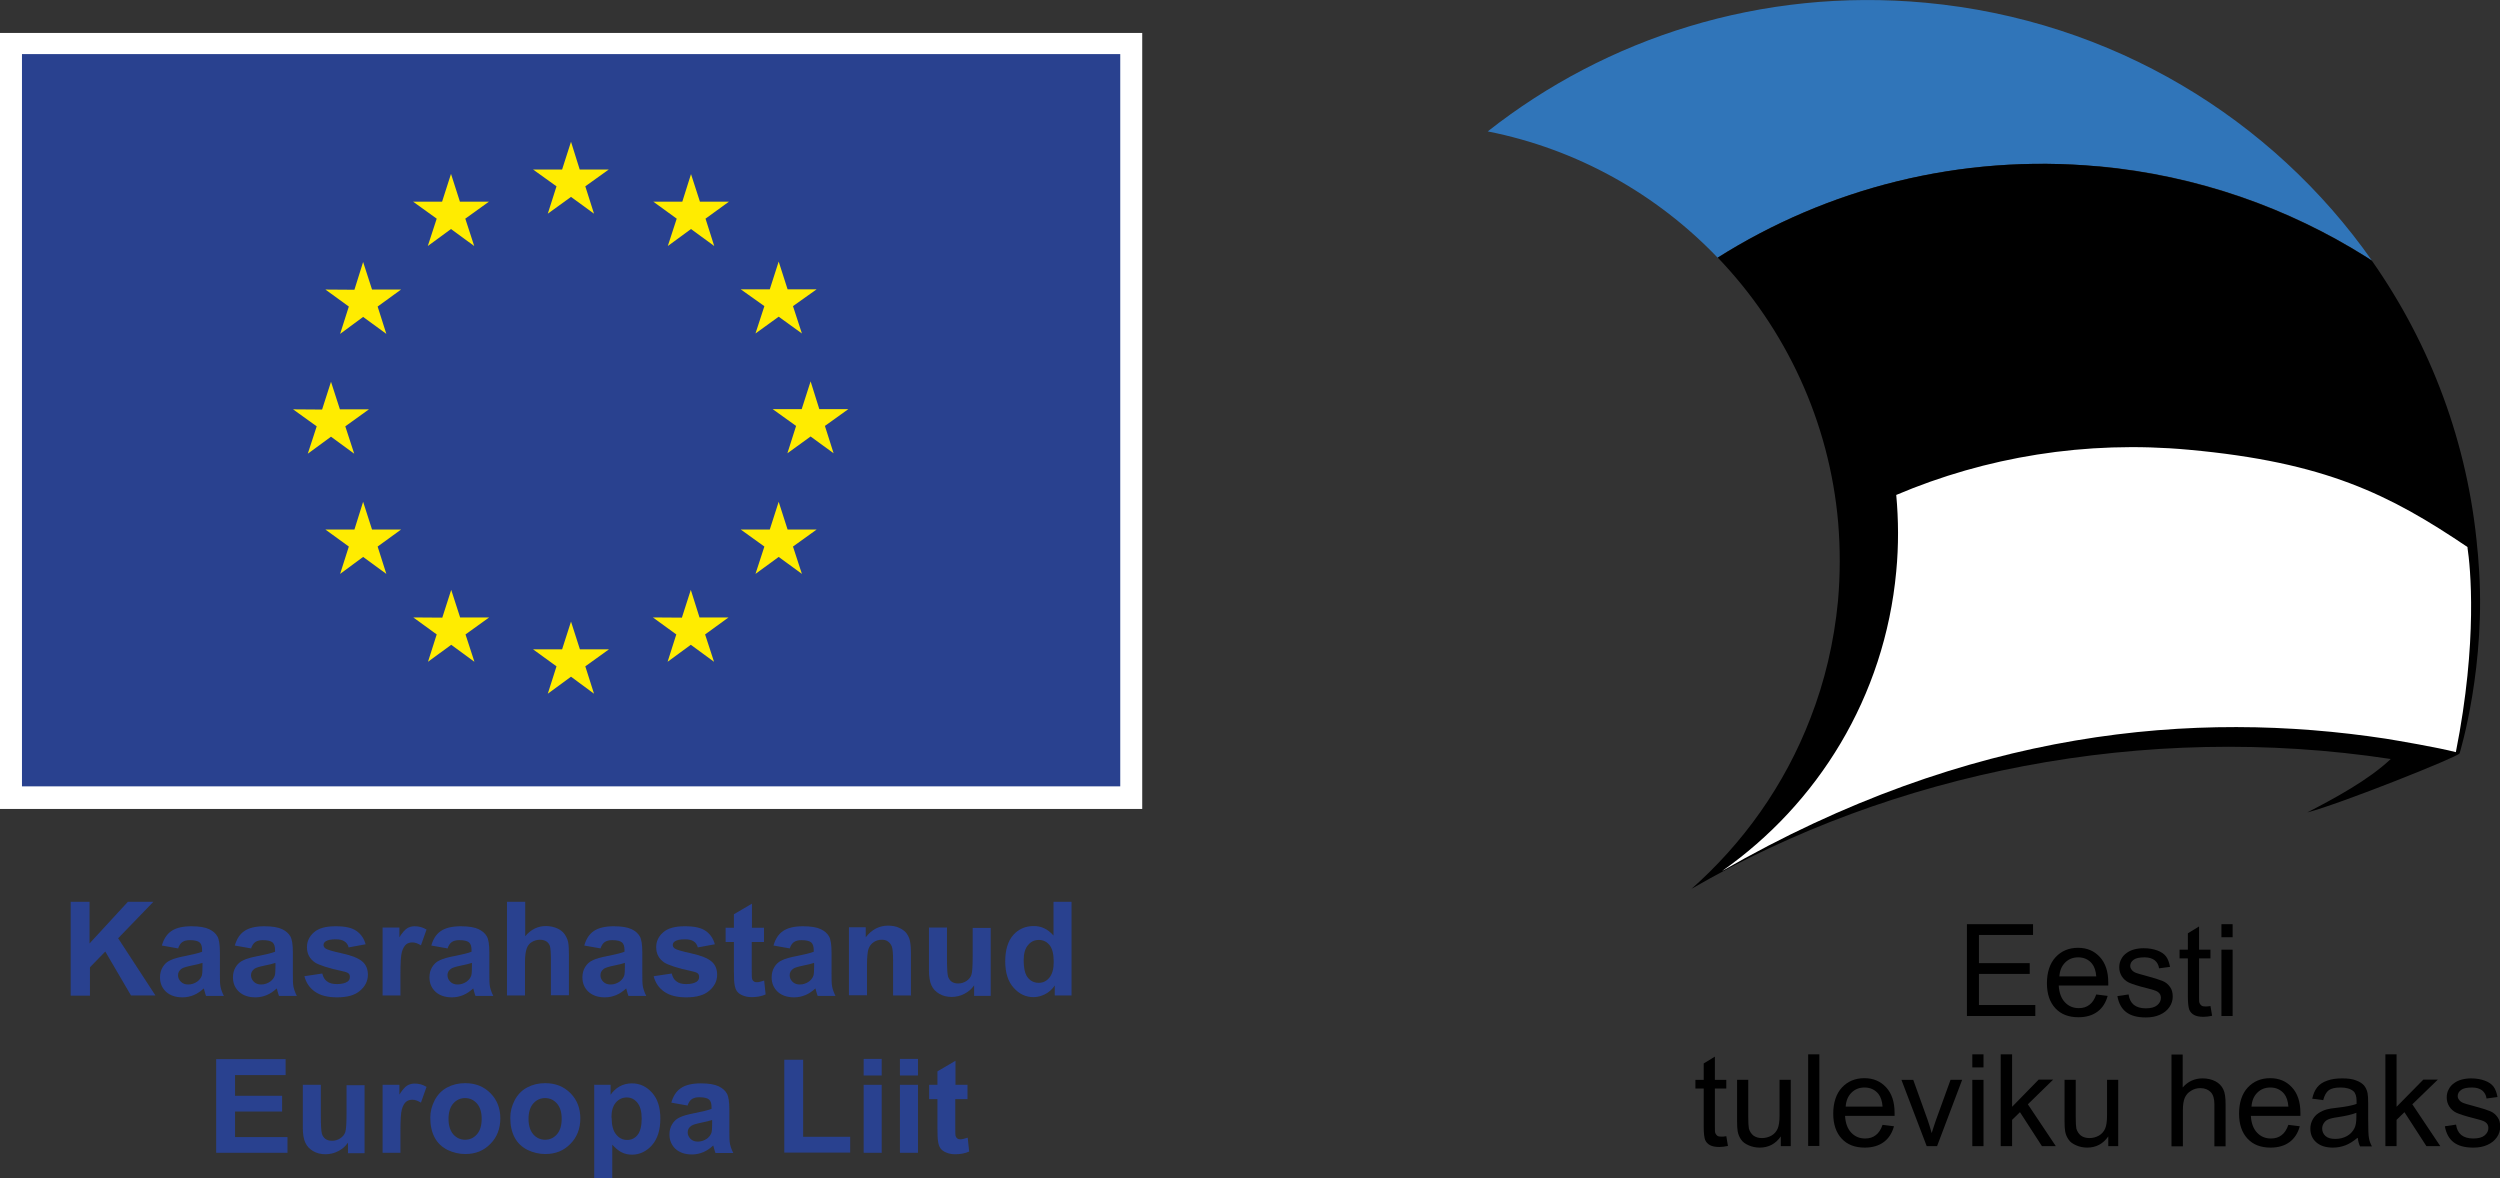 <?xml version="1.0" encoding="UTF-8"?>
<svg id="_Шар_2" data-name="Шар_2" xmlns="http://www.w3.org/2000/svg" viewBox="0 0 120.62 56.86">
  <rect x="0" y="0" width="120.62" height="56.86" fill="#333333" stroke="none"/>
  <defs>
    <style>
      .cls-1, .cls-2 {
        fill: #fff;
      }

      .cls-2, .cls-3, .cls-4 {
        fill-rule: evenodd;
      }

      .cls-3 {
        fill: #3075b9;
      }

      .cls-5 {
        fill: #29418f;
      }

      .cls-6 {
        fill: #ffec00;
      }
    </style>
  </defs>
  <g id="Layer_1">
    <g>
      <g>
        <g>
          <path class="cls-3" d="M101.26,8.02c4.75.44,9.13,1.99,12.92,4.38,0,0,.1.07.26.17C109.65,5.75,101.94.97,92.89.13c-7.92-.73-15.37,1.69-21.11,6.21,4.35.86,8.18,3.05,11.09,6.09,5.29-3.34,11.68-5.02,18.38-4.4Z"/>
          <path class="cls-2" d="M119.55,26.74s0,0,0,0c0,.01,0,.03,0,.04v-.04Z"/>
          <path class="cls-4" d="M119.58,27.08c0-.09-.04-.5-.05-.58-.45-5.1-2.25-9.87-5.09-13.92-.16-.1-.26-.17-.26-.17-3.79-2.38-8.17-3.94-12.92-4.38-6.71-.62-13.1,1.07-18.38,4.4,3.27,3.41,5.39,7.9,5.81,12.81.1,1.22.1,2.48-.01,3.75-.19,1.99-.64,3.89-1.33,5.66-1.24,3.23-3.26,6.06-5.79,8.28l.04-.04c9.75-5.65,21.84-8.08,33.75-6.27-1.08,1.02-2.7,1.89-4.03,2.58,1.61-.42,7.27-2.68,7.35-2.85,0,0,0,0,0,0h0s1.32-4.28.91-9.26Z"/>
          <path class="cls-2" d="M119.06,26.4c-3.77-2.55-6.88-4.1-13.45-4.7-4.99-.46-9.81.35-14.12,2.18.11,1.2.12,2.44,0,3.69-.56,6.06-3.79,11.22-8.41,14.46,11.96-6.88,22.83-7.79,32.03-6.39.61.1,2.5.42,3.38.65,1.07-5.39.7-8.96.56-9.88Z"/>
        </g>
        <g>
          <polygon points="94.9 49.02 94.9 44.59 98.09 44.59 98.09 45.11 95.48 45.11 95.48 46.47 97.93 46.47 97.93 46.99 95.48 46.99 95.48 48.49 98.2 48.49 98.2 49.02 94.9 49.02"/>
          <path d="M101.13,47.98l.56.07c-.09.33-.25.58-.49.76-.24.18-.55.27-.92.27-.47,0-.84-.14-1.11-.43-.27-.29-.41-.69-.41-1.21s.14-.96.42-1.26c.28-.3.64-.45,1.08-.45s.78.15,1.05.44c.27.29.41.7.41,1.23,0,.03,0,.08,0,.15h-2.39c.02.35.12.62.3.81.18.19.4.28.67.28.2,0,.37-.05.51-.16.14-.1.25-.27.33-.5h0ZM99.35,47.11h1.79c-.02-.27-.09-.47-.2-.61-.17-.21-.4-.31-.67-.31-.25,0-.46.08-.63.25-.17.17-.26.39-.28.67Z"/>
          <path d="M102.16,48.06l.54-.08c.03.22.11.38.25.5.14.11.33.17.58.17s.43-.05.55-.15c.12-.1.18-.22.18-.36,0-.12-.05-.22-.16-.29-.07-.05-.26-.11-.55-.18-.4-.1-.67-.19-.83-.26-.15-.07-.27-.18-.35-.31-.08-.13-.12-.27-.12-.43,0-.14.03-.28.1-.4.06-.12.15-.22.27-.3.08-.06.2-.12.34-.16.15-.04.3-.06.47-.06.25,0,.47.04.66.11.19.07.33.17.42.29.09.12.15.29.19.5l-.53.07c-.02-.16-.09-.29-.21-.39-.12-.09-.28-.14-.49-.14-.25,0-.43.04-.53.12-.11.08-.16.18-.16.29,0,.07.02.13.07.19.04.06.11.11.21.15.05.02.21.07.48.14.38.1.65.19.8.25.15.06.27.16.36.29.09.12.13.28.13.46s-.05.35-.16.51c-.11.16-.26.28-.46.37-.2.09-.42.13-.68.13-.42,0-.73-.09-.95-.26s-.36-.43-.42-.77Z"/>
          <path d="M106.65,48.53l.08.48c-.15.03-.29.05-.41.05-.2,0-.35-.03-.46-.09-.11-.06-.18-.14-.23-.25-.04-.1-.07-.32-.07-.64v-1.84h-.4v-.42h.4v-.79l.54-.33v1.12h.55v.42h-.55v1.87c0,.16,0,.25.03.3.02.04.05.08.09.11.04.03.1.04.19.04.06,0,.14,0,.24-.02Z"/>
          <path d="M107.18,45.22v-.63h.54v.63h-.54ZM107.18,49.02v-3.2h.54v3.2h-.54Z"/>
          <path d="M83.29,54.81l.08.48c-.15.03-.29.05-.41.05-.2,0-.35-.03-.46-.09-.11-.06-.18-.14-.23-.25-.04-.1-.07-.32-.07-.64v-1.84h-.4v-.42h.4v-.79l.54-.33v1.12h.55v.42h-.55v1.87c0,.16,0,.25.03.3.02.04.05.08.09.11.04.03.11.04.19.04.06,0,.14,0,.24-.02Z"/>
          <path d="M85.92,55.3v-.47c-.25.36-.59.54-1.02.54-.19,0-.37-.04-.53-.11-.16-.07-.29-.16-.36-.27-.08-.11-.14-.24-.17-.4-.02-.11-.03-.28-.03-.51v-1.98h.54v1.78c0,.28.01.47.03.57.04.14.11.25.22.34.11.08.25.12.41.12s.32-.04.46-.12c.14-.08.24-.2.3-.34.06-.14.09-.35.09-.63v-1.72h.54v3.2h-.48Z"/>
          <rect x="87.24" y="50.87" width=".54" height="4.42"/>
          <path d="M90.82,54.27l.56.07c-.09.33-.25.58-.49.76-.24.18-.55.27-.92.27-.47,0-.84-.14-1.11-.43-.27-.29-.41-.69-.41-1.21s.14-.96.42-1.26c.28-.3.64-.45,1.08-.45s.78.15,1.05.44c.27.29.41.7.41,1.23,0,.03,0,.08,0,.15h-2.39c.02.35.12.62.3.81.18.19.4.28.67.28.2,0,.37-.05.51-.16.14-.1.25-.27.33-.5h0ZM89.04,53.39h1.79c-.02-.27-.09-.47-.2-.61-.17-.21-.4-.31-.67-.31-.25,0-.46.08-.63.25-.17.17-.26.39-.28.67Z"/>
          <path d="M92.96,55.3l-1.22-3.2h.57l.69,1.92c.07.21.14.42.2.65.05-.17.12-.37.2-.61l.71-1.96h.56l-1.21,3.2h-.51Z"/>
          <path d="M95.16,51.5v-.63h.54v.63h-.54ZM95.16,55.3v-3.2h.54v3.2h-.54Z"/>
          <polygon points="96.53 55.3 96.53 50.87 97.08 50.87 97.08 53.4 98.36 52.09 99.06 52.09 97.84 53.28 99.19 55.3 98.52 55.3 97.46 53.66 97.08 54.03 97.08 55.3 96.53 55.3"/>
          <path d="M101.72,55.3v-.47c-.25.36-.59.54-1.02.54-.19,0-.37-.04-.53-.11-.16-.07-.29-.16-.36-.27-.08-.11-.14-.24-.17-.4-.02-.11-.03-.28-.03-.51v-1.98h.54v1.78c0,.28.01.47.03.57.04.14.11.25.22.34.11.08.25.12.41.12s.32-.04.46-.12c.14-.08.24-.2.3-.34.06-.14.09-.35.09-.63v-1.72h.54v3.2h-.48Z"/>
          <path d="M104.77,55.3v-4.42h.54v1.59c.25-.29.57-.44.96-.44.24,0,.44.05.62.14.17.09.3.22.38.39.08.16.11.4.11.72v2.03h-.54v-2.03c0-.27-.06-.47-.18-.59-.12-.12-.28-.19-.5-.19-.16,0-.31.04-.45.13-.14.08-.24.2-.3.34-.06.14-.09.34-.09.59v1.75h-.54Z"/>
          <path d="M110.4,54.27l.56.07c-.09.33-.25.58-.49.76-.24.18-.55.27-.92.27-.47,0-.84-.14-1.11-.43-.27-.29-.41-.69-.41-1.21s.14-.96.42-1.26c.28-.3.64-.45,1.08-.45s.78.15,1.05.44c.27.29.41.7.41,1.23,0,.03,0,.08,0,.15h-2.39c.02.35.12.62.3.81.18.19.4.28.67.28.2,0,.37-.05.51-.16.14-.1.25-.27.33-.5h0ZM108.62,53.39h1.79c-.02-.27-.09-.47-.2-.61-.17-.21-.4-.31-.67-.31-.25,0-.46.08-.63.25-.17.17-.26.39-.28.67Z"/>
          <path d="M113.74,54.9c-.2.17-.4.29-.58.36-.19.07-.39.11-.6.11-.35,0-.62-.09-.81-.26-.19-.17-.28-.39-.28-.66,0-.16.04-.3.11-.43.07-.13.16-.23.28-.31.12-.08.25-.14.39-.18.11-.03.27-.06.48-.08.44-.05.76-.11.97-.19,0-.07,0-.12,0-.14,0-.22-.05-.38-.15-.47-.14-.12-.35-.18-.62-.18-.26,0-.44.04-.57.13-.12.09-.21.25-.27.48l-.53-.07c.05-.23.13-.41.24-.55.11-.14.27-.25.48-.32.21-.08.45-.11.73-.11s.5.03.67.1c.17.06.3.15.38.24.08.1.14.22.17.37.02.09.03.26.03.5v.72c0,.51.01.83.04.96.02.13.07.26.14.39h-.57c-.06-.11-.09-.24-.11-.4h0ZM113.69,53.69c-.2.08-.49.15-.89.21-.22.03-.38.07-.47.11-.09.04-.16.1-.21.18-.05.08-.08.16-.08.26,0,.15.06.27.16.36.11.1.27.14.48.14s.4-.05.56-.14c.16-.09.28-.22.36-.38.06-.12.09-.3.09-.54v-.2Z"/>
          <polygon points="115.09 55.3 115.09 50.87 115.63 50.87 115.63 53.4 116.92 52.09 117.62 52.09 116.39 53.28 117.74 55.3 117.07 55.3 116.01 53.66 115.63 54.03 115.63 55.3 115.09 55.3"/>
          <path d="M117.96,54.34l.54-.08c.03.22.11.38.25.5.14.11.33.17.58.17s.43-.05.55-.15c.12-.1.18-.22.18-.36,0-.12-.05-.22-.16-.29-.07-.05-.26-.11-.55-.18-.4-.1-.67-.19-.83-.26-.15-.07-.27-.18-.35-.31-.08-.13-.12-.27-.12-.43,0-.14.03-.28.1-.4.06-.12.15-.22.27-.3.08-.06.2-.12.34-.16.15-.04.3-.06.47-.06.25,0,.47.04.66.11.19.07.33.17.42.29.09.12.15.29.19.5l-.53.07c-.02-.16-.09-.29-.21-.39-.12-.09-.28-.14-.49-.14-.25,0-.43.04-.53.12-.11.08-.16.18-.16.29,0,.07.02.13.07.19.04.06.11.11.21.15.05.02.21.07.48.14.38.1.65.19.8.25.15.06.27.16.36.29.09.12.13.28.13.46s-.05.35-.16.51c-.11.16-.26.28-.46.37-.2.09-.42.13-.68.13-.42,0-.73-.09-.95-.26s-.36-.43-.42-.77Z"/>
        </g>
      </g>
      <g>
        <g>
          <rect class="cls-1" y="1.59" width="55.11" height="37.44"/>
          <rect class="cls-5" x="1.06" y="2.61" width="52.99" height="35.33"/>
          <g>
            <polygon class="cls-6" points="26.43 10.31 27.55 9.5 28.66 10.31 28.24 8.99 29.37 8.18 27.97 8.18 27.55 6.84 27.12 8.18 25.72 8.18 26.85 8.99 26.43 10.31"/>
            <polygon class="cls-6" points="20.64 11.87 21.76 11.05 22.88 11.87 22.45 10.55 23.59 9.73 22.19 9.73 21.76 8.39 21.33 9.73 19.93 9.73 21.07 10.55 20.64 11.87"/>
            <polygon class="cls-6" points="17.52 12.64 17.1 13.98 15.7 13.97 16.83 14.79 16.41 16.11 17.52 15.29 18.64 16.11 18.22 14.79 19.35 13.97 17.95 13.97 17.52 12.64"/>
            <polygon class="cls-6" points="15.97 21.07 17.09 21.89 16.66 20.57 17.8 19.75 16.4 19.75 15.97 18.42 15.54 19.76 14.14 19.75 15.28 20.57 14.85 21.89 15.97 21.07"/>
            <polygon class="cls-6" points="17.95 25.55 17.52 24.21 17.1 25.55 15.7 25.55 16.83 26.37 16.41 27.69 17.52 26.87 18.64 27.69 18.22 26.37 19.35 25.55 17.95 25.55"/>
            <polygon class="cls-6" points="22.2 29.79 21.77 28.46 21.34 29.8 19.94 29.79 21.07 30.61 20.65 31.93 21.77 31.11 22.89 31.93 22.46 30.61 23.6 29.79 22.2 29.79"/>
            <polygon class="cls-6" points="27.98 31.33 27.55 29.99 27.12 31.33 25.72 31.33 26.85 32.15 26.43 33.47 27.55 32.65 28.66 33.47 28.24 32.15 29.38 31.33 27.98 31.33"/>
            <polygon class="cls-6" points="33.75 29.79 33.33 28.46 32.9 29.8 31.5 29.79 32.63 30.61 32.21 31.93 33.33 31.11 34.45 31.93 34.02 30.61 35.15 29.79 33.75 29.79"/>
            <polygon class="cls-6" points="38 25.55 37.57 24.21 37.14 25.55 35.74 25.55 36.88 26.37 36.45 27.69 37.57 26.87 38.69 27.69 38.26 26.37 39.4 25.55 38 25.55"/>
            <polygon class="cls-6" points="40.93 19.74 39.53 19.74 39.11 18.4 38.68 19.74 37.28 19.74 38.41 20.55 37.99 21.87 39.11 21.06 40.22 21.87 39.8 20.55 40.93 19.74"/>
            <polygon class="cls-6" points="36.45 16.09 37.57 15.28 38.69 16.09 38.26 14.77 39.4 13.96 38 13.96 37.57 12.62 37.14 13.96 35.74 13.96 36.88 14.77 36.45 16.09"/>
            <polygon class="cls-6" points="33.34 8.4 32.92 9.73 31.52 9.73 32.65 10.55 32.22 11.87 33.34 11.05 34.46 11.87 34.04 10.55 35.17 9.73 33.77 9.73 33.34 8.4"/>
          </g>
        </g>
        <g>
          <path class="cls-5" d="M3.41,48.03v-4.52h.91v2.01l1.85-2.01h1.23l-1.7,1.76,1.8,2.76h-1.18l-1.24-2.12-.74.76v1.37h-.91Z"/>
          <path class="cls-5" d="M8.6,45.76l-.79-.14c.09-.32.24-.55.46-.7s.54-.23.96-.23c.39,0,.67.05.86.14.19.09.32.21.4.35.08.14.12.4.12.78v1.01c0,.29,0,.5.03.64.03.14.08.28.16.44h-.86c-.02-.06-.05-.14-.08-.26-.01-.05-.02-.09-.03-.1-.15.14-.31.25-.48.32-.17.07-.35.11-.54.11-.34,0-.6-.09-.8-.27-.19-.18-.29-.41-.29-.69,0-.19.04-.35.13-.5.09-.15.21-.26.37-.33.16-.08.39-.14.69-.2.41-.08.69-.15.84-.21v-.09c0-.17-.04-.29-.12-.36-.08-.07-.24-.11-.47-.11-.15,0-.27.03-.36.09-.09.06-.16.17-.21.32ZM9.76,46.46c-.11.04-.29.08-.53.13-.24.05-.4.1-.47.15-.11.08-.17.18-.17.31s.05.23.14.32.21.13.35.13c.16,0,.31-.05.45-.15.1-.08.17-.17.21-.29.02-.07.03-.22.03-.42v-.17Z"/>
          <path class="cls-5" d="M12.12,45.76l-.79-.14c.09-.32.24-.55.46-.7s.54-.23.96-.23c.39,0,.67.05.86.14.19.09.32.21.4.35.08.14.12.4.12.78v1.01c0,.29,0,.5.03.64.03.14.08.28.16.44h-.86c-.02-.06-.05-.14-.08-.26-.01-.05-.02-.09-.03-.1-.15.14-.31.25-.48.32-.17.07-.35.11-.54.11-.34,0-.6-.09-.8-.27-.19-.18-.29-.41-.29-.69,0-.19.04-.35.13-.5.09-.15.21-.26.37-.33.16-.08.39-.14.69-.2.41-.08.69-.15.84-.21v-.09c0-.17-.04-.29-.12-.36-.08-.07-.24-.11-.47-.11-.15,0-.27.03-.36.09-.09.06-.16.17-.21.32ZM13.28,46.46c-.11.04-.29.08-.53.13-.24.05-.4.1-.47.15-.11.08-.17.18-.17.31s.05.23.14.32.21.13.35.13c.16,0,.31-.05.45-.15.1-.08.17-.17.21-.29.02-.07.03-.22.03-.42v-.17Z"/>
          <path class="cls-5" d="M14.68,47.1l.87-.13c.04.17.11.3.23.38.11.09.27.13.48.13.22,0,.39-.04.51-.12.08-.06.11-.13.11-.23,0-.07-.02-.12-.06-.16-.04-.04-.14-.08-.29-.11-.7-.15-1.14-.3-1.33-.42-.26-.18-.39-.42-.39-.74,0-.28.11-.52.34-.72s.57-.29,1.04-.29.78.07,1,.22c.22.15.37.36.45.65l-.82.15c-.03-.13-.1-.23-.2-.29-.1-.07-.24-.1-.42-.1-.23,0-.39.03-.49.1-.07.05-.1.1-.1.18,0,.06.03.11.09.16.08.06.35.14.81.24.46.1.78.23.97.39.18.15.27.37.27.64,0,.3-.13.56-.38.77-.25.22-.62.32-1.11.32-.45,0-.8-.09-1.06-.27-.26-.18-.43-.43-.51-.74Z"/>
          <path class="cls-5" d="M19.33,48.03h-.87v-3.28h.81v.47c.14-.22.26-.36.37-.43.11-.07.24-.1.37-.1.2,0,.39.05.57.16l-.27.76c-.15-.09-.28-.14-.41-.14s-.22.03-.31.1c-.08.07-.15.19-.2.36-.05.17-.07.54-.07,1.1v1.01Z"/>
          <path class="cls-5" d="M21.6,45.76l-.79-.14c.09-.32.24-.55.46-.7s.54-.23.96-.23c.39,0,.67.05.86.14.19.09.32.21.4.35.08.14.12.4.12.78v1.01c0,.29,0,.5.03.64.03.14.08.28.16.44h-.86c-.02-.06-.05-.14-.08-.26-.01-.05-.02-.09-.03-.1-.15.14-.31.25-.48.32-.17.07-.35.11-.54.11-.34,0-.6-.09-.8-.27-.19-.18-.29-.41-.29-.69,0-.19.04-.35.13-.5.09-.15.21-.26.37-.33.16-.08.39-.14.69-.2.41-.08.69-.15.84-.21v-.09c0-.17-.04-.29-.12-.36-.08-.07-.24-.11-.47-.11-.15,0-.27.03-.36.09-.09.06-.16.17-.21.32ZM22.76,46.46c-.11.04-.29.08-.53.13-.24.05-.4.1-.47.15-.11.08-.17.18-.17.31s.05.23.14.32.21.13.35.13c.16,0,.31-.05.45-.15.1-.08.17-.17.21-.29.02-.07.03-.22.03-.42v-.17Z"/>
          <path class="cls-5" d="M25.34,43.51v1.66c.28-.33.61-.49,1-.49.2,0,.38.04.54.11s.28.17.36.28c.08.12.14.24.17.38.03.14.04.36.04.65v1.92h-.87v-1.73c0-.34-.02-.56-.05-.65-.03-.09-.09-.17-.17-.22-.08-.05-.19-.08-.31-.08-.14,0-.27.04-.39.11s-.2.18-.25.32c-.05.14-.08.35-.08.62v1.64h-.87v-4.52h.87Z"/>
          <path class="cls-5" d="M28.98,45.76l-.79-.14c.09-.32.24-.55.46-.7s.54-.23.96-.23c.39,0,.67.05.86.14.19.09.32.21.4.35.08.14.12.4.12.78v1.01c0,.29,0,.5.03.64.03.14.08.28.16.44h-.86c-.02-.06-.05-.14-.08-.26-.01-.05-.02-.09-.03-.1-.15.14-.31.25-.48.32-.17.07-.35.11-.54.11-.34,0-.6-.09-.8-.27-.19-.18-.29-.41-.29-.69,0-.19.04-.35.13-.5.09-.15.21-.26.37-.33.16-.08.39-.14.69-.2.41-.08.69-.15.84-.21v-.09c0-.17-.04-.29-.12-.36-.08-.07-.24-.11-.47-.11-.15,0-.27.03-.36.09-.09.06-.16.17-.21.32ZM30.14,46.46c-.11.04-.29.08-.53.13-.24.05-.4.1-.47.15-.11.08-.17.18-.17.31s.05.23.14.32.21.13.35.13c.16,0,.31-.05.45-.15.1-.08.17-.17.21-.29.02-.07.03-.22.03-.42v-.17Z"/>
          <path class="cls-5" d="M31.54,47.1l.87-.13c.04.17.11.3.23.38.11.09.27.13.47.13.22,0,.39-.04.51-.12.08-.06.11-.13.11-.23,0-.07-.02-.12-.06-.16-.04-.04-.14-.08-.29-.11-.7-.15-1.14-.3-1.33-.42-.26-.18-.39-.42-.39-.74,0-.28.11-.52.34-.72s.57-.29,1.04-.29.78.07,1,.22c.22.15.37.36.45.65l-.82.15c-.04-.13-.1-.23-.2-.29-.1-.07-.24-.1-.42-.1-.23,0-.39.03-.49.1-.07.05-.1.1-.1.18,0,.06.03.11.09.16.08.06.35.14.81.24.46.1.78.23.97.39.18.15.27.37.27.64,0,.3-.13.56-.38.77-.25.22-.62.32-1.11.32-.45,0-.8-.09-1.06-.27-.26-.18-.43-.43-.51-.74Z"/>
          <path class="cls-5" d="M36.86,44.76v.69h-.59v1.32c0,.27,0,.42.02.47.01.04.04.08.08.11.04.03.09.04.15.04.08,0,.2-.03.35-.08l.07.67c-.2.09-.43.13-.68.13-.16,0-.3-.03-.42-.08-.13-.05-.22-.12-.28-.2-.06-.08-.1-.2-.12-.34-.02-.1-.03-.3-.03-.61v-1.43h-.4v-.69h.4v-.65l.87-.51v1.16h.59Z"/>
          <path class="cls-5" d="M38.11,45.76l-.79-.14c.09-.32.24-.55.46-.7s.54-.23.96-.23c.39,0,.67.05.86.14.19.09.32.21.4.35.08.14.12.4.12.78v1.01c0,.29,0,.5.03.64.03.14.08.28.16.44h-.86c-.02-.06-.05-.14-.08-.26-.01-.05-.02-.09-.03-.1-.15.14-.31.25-.48.32-.17.07-.35.11-.54.11-.34,0-.6-.09-.8-.27-.19-.18-.29-.41-.29-.69,0-.19.04-.35.13-.5.09-.15.21-.26.37-.33.16-.08.39-.14.69-.2.41-.08.69-.15.84-.21v-.09c0-.17-.04-.29-.12-.36-.08-.07-.24-.11-.47-.11-.15,0-.27.03-.36.09-.09.06-.16.17-.21.32ZM39.27,46.46c-.11.04-.29.08-.53.13-.24.05-.4.1-.47.15-.11.08-.17.18-.17.31s.05.23.14.32.21.13.35.13c.16,0,.31-.05.45-.15.1-.08.17-.17.21-.29.02-.07.03-.22.03-.42v-.17Z"/>
          <path class="cls-5" d="M43.96,48.03h-.87v-1.67c0-.35-.02-.58-.06-.69-.04-.1-.1-.18-.18-.24-.08-.06-.18-.09-.3-.09-.15,0-.29.04-.4.12-.12.08-.2.19-.25.33-.04.14-.07.39-.07.75v1.48h-.87v-3.28h.81v.48c.29-.37.65-.56,1.08-.56.19,0,.37.03.52.1.16.07.28.16.36.26.08.11.14.23.17.36.03.14.05.33.05.58v2.04Z"/>
          <path class="cls-5" d="M47,48.03v-.49c-.12.18-.28.31-.47.41-.19.1-.4.15-.62.15s-.42-.05-.59-.15c-.17-.1-.3-.23-.38-.41-.08-.17-.12-.42-.12-.72v-2.07h.87v1.51c0,.46.02.74.05.85.03.1.09.19.17.25.08.06.19.09.32.09.15,0,.28-.04.4-.12.12-.08.2-.18.24-.3.04-.12.06-.41.06-.88v-1.38h.87v3.28h-.81Z"/>
          <path class="cls-5" d="M51.7,48.03h-.81v-.48c-.13.19-.29.33-.47.42-.18.09-.37.14-.55.14-.38,0-.7-.15-.97-.46-.27-.3-.4-.73-.4-1.27s.13-.98.39-1.27c.26-.29.59-.43.99-.43.37,0,.68.15.95.46v-1.63h.87v4.52ZM49.39,46.32c0,.35.05.6.14.76.14.23.34.34.59.34.2,0,.37-.08.51-.25.14-.17.21-.42.21-.76,0-.38-.07-.65-.2-.81-.14-.17-.31-.25-.52-.25s-.38.08-.52.25c-.14.16-.21.41-.21.73Z"/>
          <path class="cls-5" d="M10.43,55.62v-4.52h3.35v.77h-2.44v1h2.27v.76h-2.27v1.23h2.53v.76h-3.44Z"/>
          <path class="cls-5" d="M16.79,55.62v-.49c-.12.18-.28.31-.47.41-.19.1-.4.15-.62.15s-.42-.05-.59-.15c-.17-.1-.3-.23-.38-.41-.08-.17-.12-.42-.12-.72v-2.07h.87v1.51c0,.46.02.74.05.85.03.1.09.19.17.25.08.06.19.09.32.09.15,0,.28-.04.4-.12.12-.08.2-.18.24-.3.04-.12.06-.41.06-.88v-1.38h.87v3.28h-.81Z"/>
          <path class="cls-5" d="M19.33,55.62h-.87v-3.28h.81v.47c.14-.22.26-.36.37-.43.11-.07.24-.1.37-.1.2,0,.39.05.57.16l-.27.76c-.15-.09-.28-.14-.41-.14s-.22.03-.31.1c-.08.07-.15.19-.2.36-.05.17-.07.54-.07,1.1v1.01Z"/>
          <path class="cls-5" d="M20.76,53.93c0-.29.07-.57.21-.84.14-.27.34-.48.6-.62.26-.14.55-.21.87-.21.5,0,.9.16,1.22.48.32.32.48.73.48,1.22s-.16.91-.48,1.23c-.32.33-.72.49-1.21.49-.3,0-.59-.07-.86-.2-.27-.14-.48-.33-.62-.6-.14-.26-.21-.58-.21-.96ZM21.64,53.98c0,.33.08.57.23.75.15.17.34.26.57.26s.42-.09.57-.26c.15-.17.23-.42.23-.75s-.08-.57-.23-.74c-.15-.17-.34-.26-.57-.26s-.42.09-.57.26c-.15.17-.23.42-.23.75Z"/>
          <path class="cls-5" d="M24.62,53.93c0-.29.07-.57.21-.84.14-.27.34-.48.6-.62.26-.14.55-.21.87-.21.5,0,.9.16,1.22.48.32.32.48.73.48,1.22s-.16.91-.48,1.23c-.32.33-.72.49-1.21.49-.3,0-.59-.07-.86-.2-.27-.14-.48-.33-.62-.6-.14-.26-.21-.58-.21-.96ZM25.5,53.98c0,.33.08.57.23.75.15.17.34.26.57.26s.42-.09.57-.26c.15-.17.23-.42.23-.75s-.08-.57-.23-.74c-.15-.17-.34-.26-.57-.26s-.42.09-.57.26c-.15.17-.23.42-.23.75Z"/>
          <path class="cls-5" d="M28.65,52.34h.81v.48c.11-.16.25-.3.43-.4.18-.1.38-.15.6-.15.38,0,.7.15.97.45s.4.71.4,1.25-.13.97-.4,1.28c-.27.3-.59.46-.97.46-.18,0-.35-.04-.49-.11-.15-.07-.3-.2-.46-.37v1.65h-.87v-4.52ZM29.51,53.92c0,.37.07.64.22.82.15.18.32.26.53.26s.37-.08.5-.24c.13-.16.2-.43.2-.79,0-.34-.07-.6-.21-.77-.14-.17-.31-.25-.51-.25s-.39.08-.53.25c-.14.16-.21.41-.21.73Z"/>
          <path class="cls-5" d="M33.18,53.34l-.79-.14c.09-.32.24-.55.46-.7s.54-.23.96-.23c.39,0,.67.05.86.14.19.09.32.21.4.35.08.14.12.4.12.78v1.01c0,.29,0,.5.03.64.03.14.08.28.16.44h-.86c-.02-.06-.05-.14-.08-.26-.01-.05-.02-.09-.03-.1-.15.14-.31.25-.48.32-.17.07-.35.11-.54.11-.34,0-.6-.09-.8-.27-.19-.18-.29-.41-.29-.69,0-.19.04-.35.13-.5.09-.15.21-.26.37-.33.16-.08.39-.14.69-.2.41-.08.69-.15.84-.21v-.09c0-.17-.04-.29-.12-.36-.08-.07-.24-.11-.47-.11-.15,0-.27.03-.36.09-.09.06-.16.17-.21.32ZM34.35,54.04c-.11.04-.29.08-.53.13-.24.05-.4.1-.47.15-.11.08-.17.18-.17.31s.05.23.14.32.21.13.35.13c.16,0,.31-.05.45-.15.1-.08.17-.17.21-.29.02-.07.03-.22.03-.42v-.17Z"/>
          <path class="cls-5" d="M37.84,55.62v-4.49h.91v3.72h2.27v.76h-3.18Z"/>
          <path class="cls-5" d="M41.67,51.89v-.8h.87v.8h-.87ZM41.67,55.62v-3.28h.87v3.28h-.87Z"/>
          <path class="cls-5" d="M43.42,51.89v-.8h.87v.8h-.87ZM43.42,55.62v-3.28h.87v3.28h-.87Z"/>
          <path class="cls-5" d="M46.68,52.34v.69h-.59v1.32c0,.27,0,.42.02.47.01.04.04.08.08.11.04.03.09.04.15.04.08,0,.2-.03.35-.08l.07.67c-.2.09-.43.13-.68.13-.16,0-.3-.03-.42-.08-.13-.05-.22-.12-.28-.2-.06-.08-.1-.2-.12-.34-.02-.1-.03-.3-.03-.61v-1.43h-.4v-.69h.4v-.65l.87-.51v1.16h.59Z"/>
        </g>
      </g>
    </g>
  </g>
</svg>